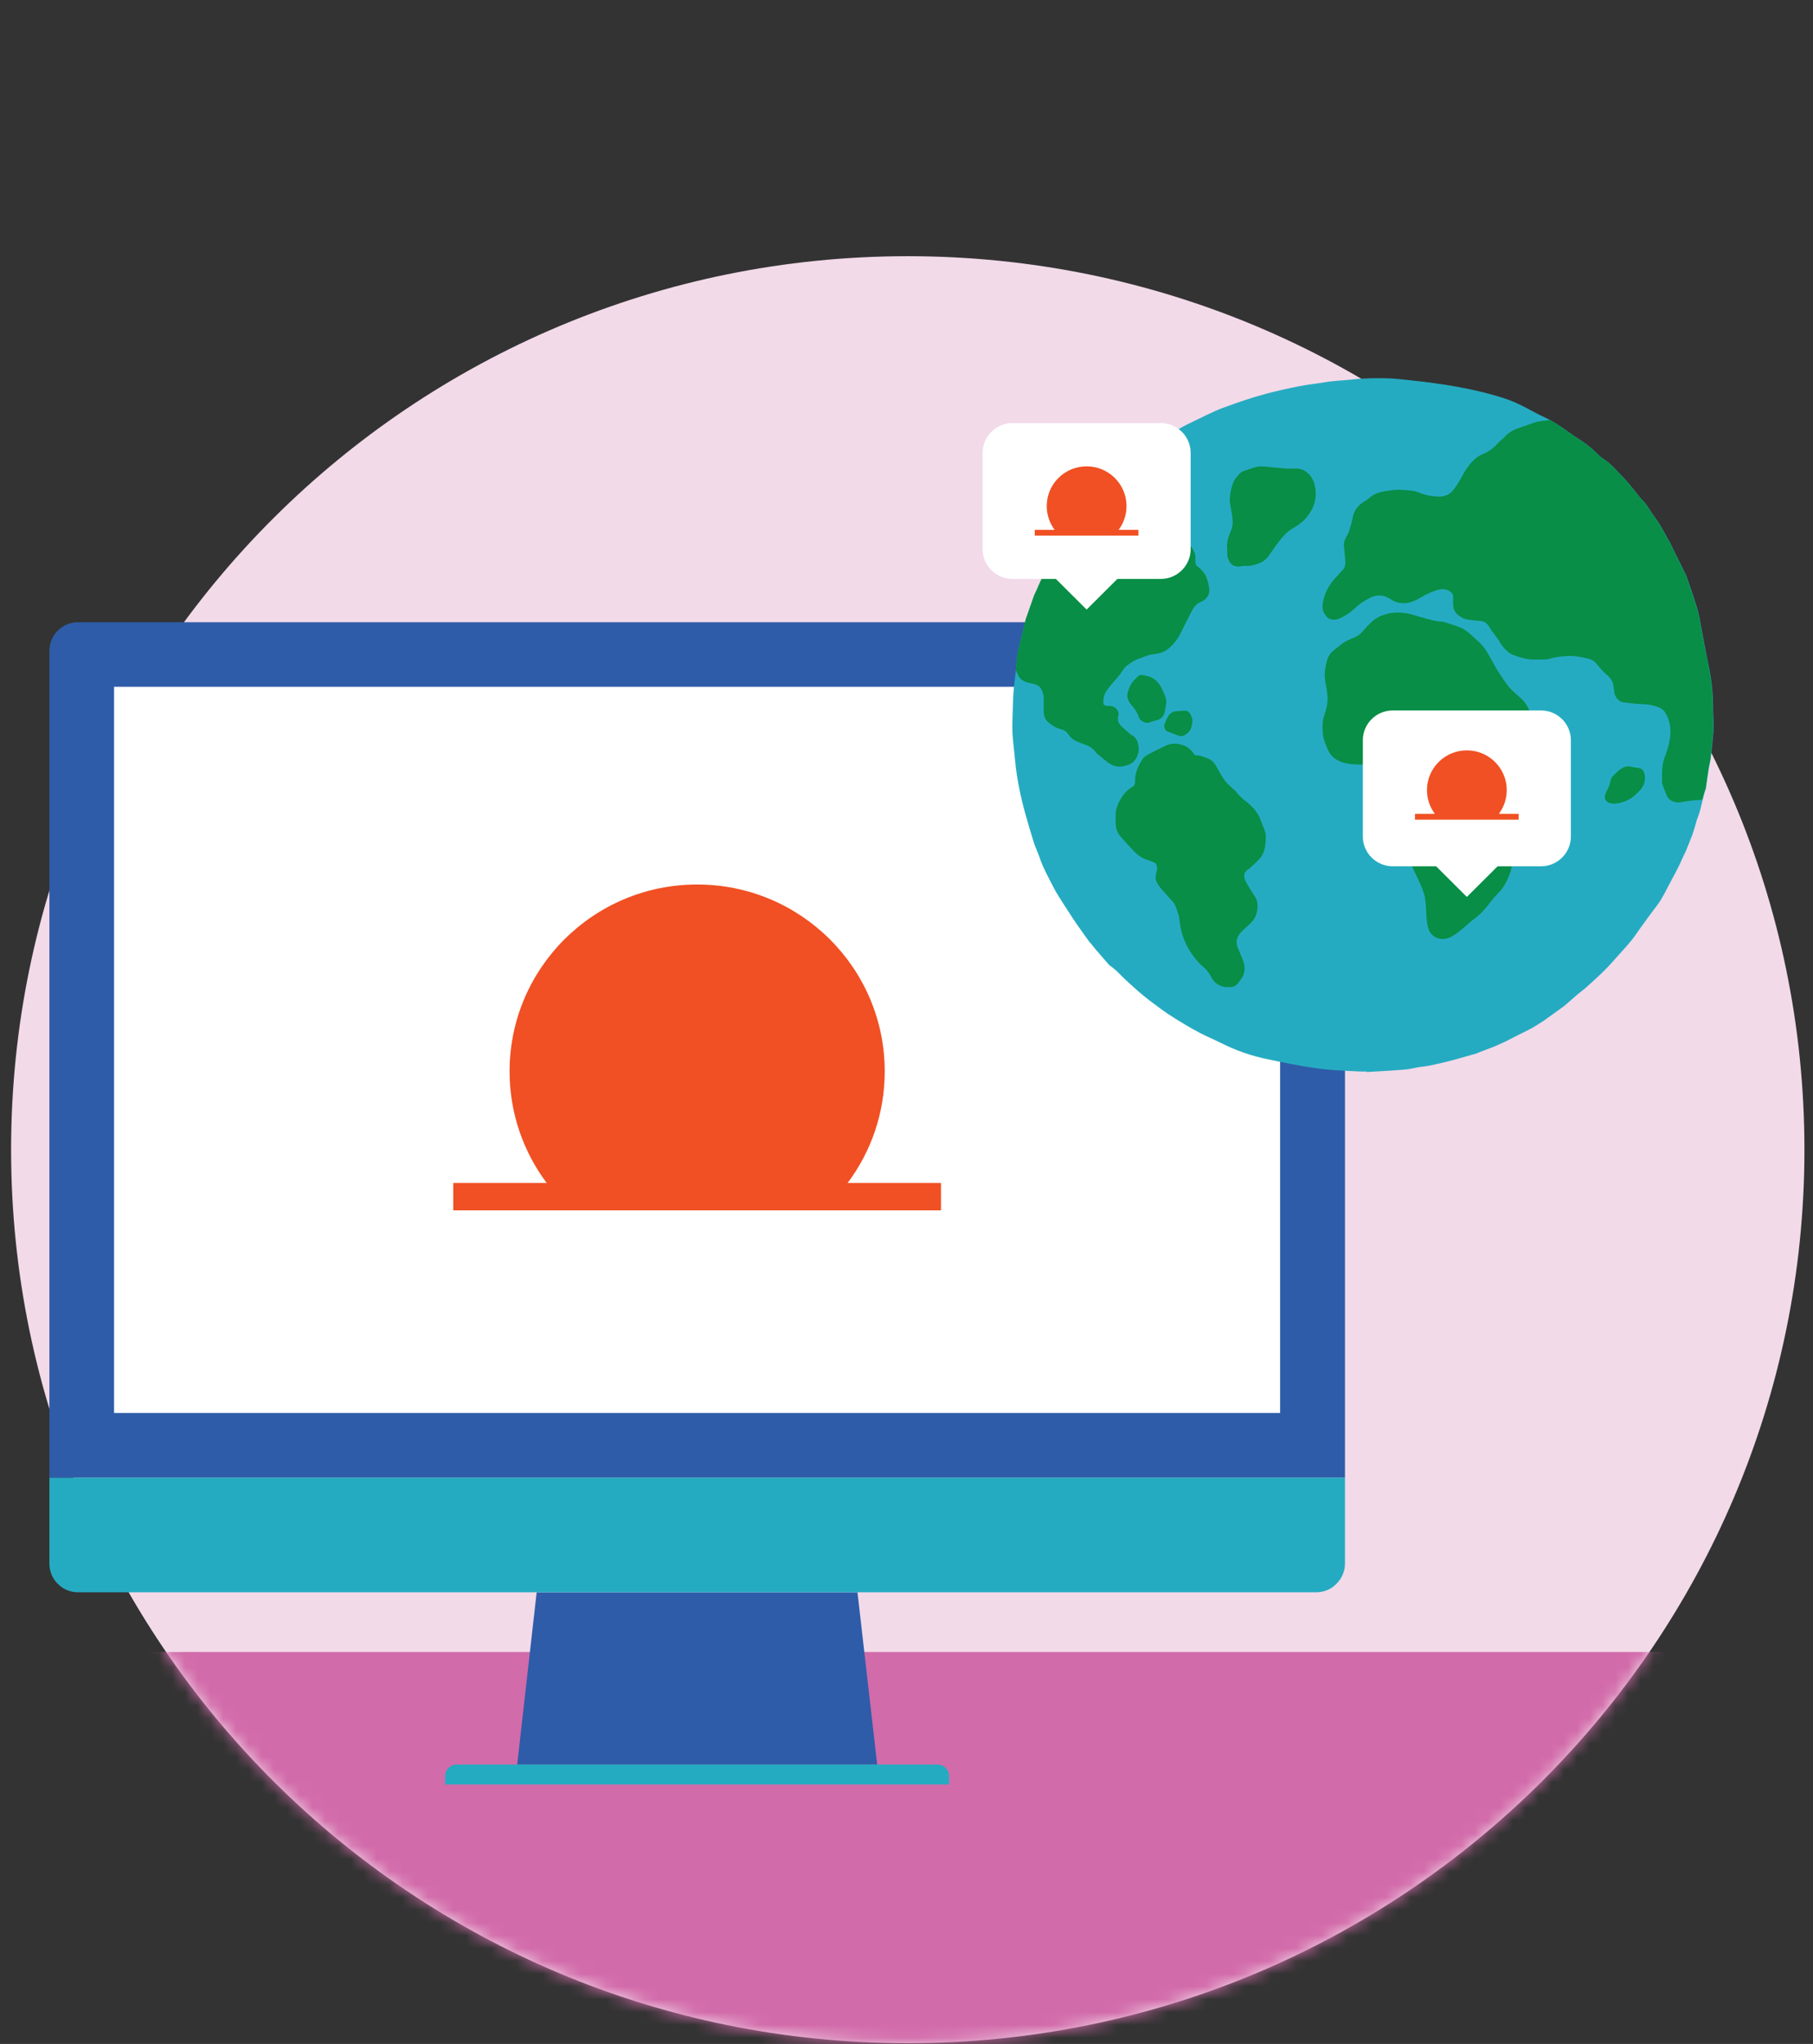 <svg width="142" height="160" viewBox="0 0 142 160" fill="none" xmlns="http://www.w3.org/2000/svg">
<rect x="0" y="0" width="142" height="160" fill="#333333" stroke="none"/>
<g clip-path="url(#clip0_6336_16940)">
<path d="M71.099 159.945C109.886 159.945 141.329 128.629 141.329 90C141.329 51.371 109.886 20.055 71.099 20.055C32.312 20.055 0.869 51.371 0.869 90C0.869 128.629 32.312 159.945 71.099 159.945Z" fill="#F2DAE9"/>
<mask id="mask0_6336_16940" style="mask-type:luminance" maskUnits="userSpaceOnUse" x="0" y="20" width="142" height="140">
<path d="M71.099 159.945C109.886 159.945 141.329 128.629 141.329 90C141.329 51.371 109.886 20.055 71.099 20.055C32.312 20.055 0.869 51.371 0.869 90C0.869 128.629 32.312 159.945 71.099 159.945Z" fill="white"/>
</mask>
<g mask="url(#mask0_6336_16940)">
<path d="M134.206 129.32H5.854V163.837H134.206V129.32Z" fill="#D26BAA"/>
</g>
<path d="M68.704 138.129H40.508L42.033 124.65H67.161L68.704 138.129Z" fill="#2E5CA8"/>
<path d="M74.33 139.691H34.863V139.026C34.863 138.799 34.958 138.56 35.133 138.398C35.309 138.21 35.536 138.129 35.776 138.129H73.435C73.662 138.129 73.889 138.21 74.065 138.398C74.253 138.56 74.335 138.799 74.335 139.026V139.691H74.33Z" fill="#25ABC1"/>
<path d="M105.342 122.405C105.342 122.977 105.115 123.553 104.673 123.98C104.245 124.432 103.666 124.646 103.092 124.646H6.119C5.528 124.646 4.966 124.432 4.525 123.98C4.083 123.553 3.869 122.977 3.869 122.405V115.665H105.342V122.405Z" fill="#25ABC1"/>
<path d="M105.342 50.949C105.342 50.377 105.115 49.801 104.673 49.362C104.245 48.922 103.666 48.709 103.092 48.709H6.119C5.528 48.709 4.966 48.922 4.525 49.362C4.083 49.801 3.869 50.377 3.869 50.949V115.665H105.342V50.949Z" fill="#2E5CA8"/>
<path d="M100.262 53.762H8.934V110.607H100.262V53.762Z" fill="white"/>
<path d="M66.389 92.604C68.215 90.166 69.295 87.144 69.295 83.871C69.295 75.791 62.716 69.239 54.603 69.239C46.49 69.239 39.912 75.791 39.912 83.871C39.912 87.144 40.996 90.166 42.818 92.604H35.502V94.746H73.701V92.604H66.385H66.389Z" fill="#F05023"/>
<path d="M107.031 83.879C106.877 83.879 106.722 83.884 106.572 83.879C105.917 83.849 105.257 83.82 104.601 83.777C102.814 83.662 101.074 83.286 99.325 82.927C98.026 82.663 96.788 82.232 95.609 81.634C95.087 81.37 94.542 81.148 94.019 80.879C93.604 80.665 93.197 80.43 92.794 80.192C92.331 79.914 91.868 79.632 91.418 79.329C91.015 79.056 90.629 78.757 90.239 78.471C90.124 78.386 90.008 78.301 89.897 78.211C89.639 78.002 89.374 77.797 89.125 77.575C88.697 77.191 88.259 76.811 87.856 76.406C87.569 76.12 87.291 75.825 86.948 75.603C86.918 75.582 86.888 75.56 86.867 75.535C86.532 75.146 86.194 74.762 85.859 74.37C85.718 74.207 85.589 74.037 85.452 73.87C85.414 73.823 85.362 73.781 85.324 73.734C85.011 73.294 84.694 72.859 84.385 72.415C84.201 72.15 84.021 71.881 83.845 71.608C83.528 71.117 83.207 70.63 82.898 70.135C82.744 69.892 82.602 69.64 82.474 69.384C82.088 68.633 81.677 67.894 81.411 67.088C81.282 66.704 81.094 66.341 80.974 65.957C80.721 65.154 80.485 64.343 80.258 63.528C80.108 62.99 79.979 62.448 79.868 61.906C79.705 61.087 79.564 60.267 79.495 59.435C79.439 58.756 79.337 58.078 79.302 57.399C79.272 56.818 79.311 56.229 79.319 55.649C79.319 55.568 79.328 55.487 79.328 55.406C79.341 54.65 79.388 53.899 79.491 53.152C79.568 52.584 79.598 52.008 79.666 51.44C79.701 51.154 79.761 50.873 79.829 50.595C79.984 49.929 80.151 49.268 80.314 48.606C80.318 48.581 80.322 48.555 80.331 48.529C80.545 47.91 80.759 47.291 80.982 46.673C81.038 46.51 81.124 46.361 81.192 46.207C81.304 45.951 81.411 45.695 81.531 45.443C81.698 45.098 81.878 44.756 82.054 44.41C82.152 44.21 82.251 44.005 82.349 43.804C82.362 43.779 82.367 43.753 82.384 43.732C82.761 43.1 83.052 42.421 83.472 41.811C83.494 41.781 83.515 41.751 83.532 41.721C84.154 40.735 84.908 39.852 85.692 38.994C86.224 38.409 86.776 37.833 87.372 37.316C87.788 36.954 88.186 36.582 88.551 36.177C88.722 35.985 88.941 35.831 89.147 35.673C89.601 35.332 90.046 34.982 90.522 34.67C91.444 34.073 92.382 33.505 93.381 33.031C94.178 32.656 94.958 32.237 95.789 31.926C96.929 31.503 98.082 31.106 99.261 30.799C100.097 30.581 100.941 30.393 101.789 30.227C102.441 30.099 103.109 30.039 103.765 29.924C104.485 29.796 105.218 29.787 105.942 29.706C106.868 29.599 107.798 29.591 108.724 29.616C109.272 29.634 109.821 29.698 110.365 29.757C111.021 29.826 111.672 29.902 112.324 29.992C112.902 30.069 113.481 30.163 114.059 30.265C115.311 30.487 116.549 30.773 117.762 31.162C118.435 31.375 119.069 31.674 119.691 32.007C120.119 32.237 120.548 32.468 120.989 32.673C121.641 32.976 122.228 33.368 122.807 33.791C123.119 34.021 123.445 34.226 123.771 34.44C124.225 34.738 124.654 35.063 125.031 35.456C125.194 35.622 125.369 35.784 125.567 35.908C126.115 36.258 126.535 36.74 126.977 37.201C127.208 37.44 127.431 37.688 127.645 37.944C127.859 38.196 128.061 38.465 128.271 38.721C128.382 38.862 128.494 39.007 128.622 39.13C128.879 39.378 129.068 39.668 129.252 39.971C129.407 40.223 129.595 40.454 129.758 40.701C129.904 40.915 130.045 41.137 130.174 41.359C130.328 41.623 130.469 41.892 130.615 42.161C130.684 42.285 130.765 42.408 130.829 42.537C131.228 43.343 131.627 44.15 132.021 44.957C132.047 45.004 132.072 45.055 132.089 45.106C132.381 45.964 132.694 46.818 132.947 47.688C133.109 48.239 133.182 48.811 133.294 49.374C133.469 50.271 133.624 51.176 133.817 52.068C134.048 53.152 134.172 54.245 134.172 55.354C134.172 55.875 134.211 56.396 134.224 56.916C134.224 57.104 134.198 57.292 134.181 57.48C134.125 58.086 134.074 58.696 134.001 59.303C133.971 59.567 133.894 59.828 133.851 60.096C133.769 60.6 133.701 61.108 133.628 61.612C133.619 61.654 133.624 61.706 133.607 61.744C133.337 62.461 133.272 63.234 132.989 63.946C132.865 64.254 132.797 64.582 132.698 64.898C132.647 65.06 132.595 65.223 132.535 65.385C132.385 65.778 132.227 66.17 132.068 66.563C132.021 66.678 131.961 66.789 131.905 66.904C131.772 67.19 131.644 67.476 131.511 67.758C131.412 67.959 131.309 68.159 131.207 68.356C131.125 68.505 131.044 68.654 130.962 68.804C130.675 69.341 130.409 69.892 130.097 70.417C129.882 70.78 129.604 71.104 129.355 71.446C128.952 72.001 128.541 72.547 128.155 73.11C127.748 73.708 127.251 74.229 126.771 74.766C126.411 75.168 126.059 75.578 125.674 75.957C125.215 76.414 124.731 76.849 124.251 77.281C124.037 77.473 123.801 77.639 123.578 77.827C123.342 78.023 123.115 78.228 122.884 78.429C122.721 78.57 122.562 78.715 122.387 78.843C121.979 79.141 121.568 79.432 121.157 79.726C121.041 79.812 120.925 79.897 120.801 79.974C120.415 80.209 120.042 80.469 119.639 80.661C119.129 80.909 118.624 81.165 118.122 81.425C117.788 81.6 117.437 81.745 117.094 81.899C116.961 81.959 116.828 82.005 116.691 82.057C116.421 82.159 116.151 82.262 115.885 82.364C115.791 82.398 115.705 82.449 115.611 82.475C114.672 82.731 113.747 83.026 112.795 83.235C112.294 83.346 111.797 83.469 111.282 83.516C110.969 83.546 110.665 83.64 110.352 83.687C110.069 83.73 109.778 83.747 109.491 83.768C109.195 83.79 108.899 83.811 108.604 83.828C108.081 83.858 107.558 83.888 107.039 83.918C107.039 83.905 107.039 83.896 107.039 83.884L107.031 83.879Z" fill="#25ABC1"/>
<path d="M120.102 33.108C119.721 33.249 119.335 33.373 118.953 33.505C118.555 33.642 118.199 33.834 117.903 34.145C117.715 34.346 117.479 34.508 117.295 34.717C116.973 35.08 116.601 35.357 116.151 35.541C115.945 35.626 115.748 35.742 115.576 35.882C115.118 36.271 114.792 36.766 114.509 37.295C114.312 37.666 114.085 38.025 113.828 38.358C113.519 38.755 113.065 38.9 112.576 38.874C112.083 38.849 111.595 38.751 111.132 38.559C110.716 38.383 110.271 38.383 109.833 38.349C109.353 38.307 108.882 38.379 108.411 38.465C107.978 38.541 107.575 38.682 107.245 38.985C107.142 39.084 107.018 39.16 106.893 39.233C106.405 39.519 106.066 39.907 105.955 40.483C105.891 40.834 105.792 41.184 105.685 41.521C105.616 41.734 105.496 41.926 105.393 42.131C105.303 42.31 105.239 42.498 105.261 42.699C105.291 43.027 105.329 43.356 105.355 43.685C105.385 44.018 105.415 44.351 105.158 44.624C104.965 44.824 104.781 45.033 104.596 45.243C104.532 45.315 104.459 45.388 104.399 45.465C103.979 45.985 103.701 46.566 103.606 47.236C103.563 47.526 103.581 47.795 103.735 48.038C103.859 48.235 104.005 48.44 104.253 48.482C104.463 48.521 104.686 48.521 104.892 48.427C105.303 48.239 105.698 48.013 106.019 47.701C106.405 47.326 106.838 47.031 107.318 46.792C107.781 46.562 108.231 46.549 108.689 46.779C108.783 46.826 108.882 46.877 108.972 46.937C109.422 47.223 109.923 47.287 110.425 47.155C110.733 47.078 111.029 46.92 111.303 46.758C111.758 46.489 112.225 46.271 112.739 46.148C113.048 46.075 113.331 46.135 113.588 46.31C113.738 46.412 113.823 46.553 113.815 46.745C113.811 46.95 113.806 47.159 113.815 47.364C113.828 47.731 114.008 48.013 114.299 48.222C114.496 48.363 114.719 48.465 114.968 48.499C115.272 48.538 115.572 48.589 115.876 48.602C116.253 48.615 116.498 48.798 116.669 49.11C116.725 49.212 116.789 49.31 116.858 49.404C116.999 49.601 117.153 49.788 117.291 49.985C117.428 50.181 117.535 50.407 117.689 50.591C117.912 50.86 118.152 51.129 118.491 51.257C119.048 51.47 119.613 51.645 120.222 51.628C120.411 51.624 120.603 51.624 120.792 51.628C121.019 51.637 121.242 51.607 121.461 51.543C121.859 51.423 122.275 51.393 122.686 51.359C123.286 51.304 123.869 51.436 124.448 51.577C124.713 51.641 124.928 51.79 125.103 52.021C125.326 52.311 125.571 52.597 125.853 52.827C126.145 53.066 126.321 53.34 126.376 53.702C126.402 53.869 126.423 54.04 126.441 54.21C126.475 54.552 126.805 54.94 127.139 54.979C127.443 55.013 127.743 55.056 128.048 55.085C128.361 55.111 128.678 55.115 128.991 55.145C129.303 55.175 129.612 55.248 129.903 55.367C130.113 55.452 130.298 55.576 130.422 55.777C130.902 56.558 130.911 57.395 130.713 58.244C130.623 58.637 130.482 59.017 130.345 59.401C130.126 60.02 130.178 60.66 130.178 61.296C130.178 61.321 130.182 61.351 130.195 61.373C130.323 61.706 130.439 62.047 130.593 62.371C130.649 62.491 130.773 62.593 130.889 62.666C131.193 62.849 131.528 62.837 131.862 62.768C132.235 62.691 132.603 62.649 132.985 62.636C133.109 62.632 133.225 62.61 133.336 62.585C133.405 62.299 133.478 62.013 133.581 61.74C133.598 61.697 133.593 61.65 133.602 61.607C133.675 61.104 133.743 60.596 133.825 60.092C133.868 59.827 133.945 59.567 133.975 59.298C134.043 58.692 134.095 58.086 134.155 57.476C134.172 57.288 134.202 57.1 134.198 56.912C134.189 56.392 134.146 55.871 134.146 55.35C134.146 54.24 134.022 53.148 133.791 52.063C133.598 51.167 133.443 50.267 133.268 49.37C133.156 48.807 133.083 48.235 132.921 47.684C132.668 46.813 132.351 45.964 132.063 45.102C132.046 45.051 132.021 45.004 131.995 44.952C131.596 44.146 131.202 43.339 130.803 42.532C130.739 42.404 130.658 42.285 130.589 42.157C130.439 41.888 130.302 41.619 130.148 41.354C130.015 41.132 129.873 40.91 129.732 40.697C129.565 40.449 129.376 40.219 129.226 39.967C129.046 39.664 128.853 39.374 128.596 39.126C128.468 39.002 128.361 38.857 128.245 38.717C128.035 38.456 127.833 38.191 127.619 37.94C127.405 37.688 127.182 37.44 126.951 37.197C126.509 36.736 126.089 36.254 125.541 35.904C125.343 35.78 125.168 35.618 125.005 35.451C124.628 35.059 124.199 34.734 123.745 34.435C123.419 34.222 123.093 34.013 122.781 33.787C122.331 33.458 121.868 33.146 121.379 32.877C121.349 32.886 121.315 32.895 121.285 32.895C120.882 32.941 120.479 32.963 120.093 33.104L120.102 33.108Z" fill="#088E46"/>
<path d="M80.355 53.391C80.527 53.442 80.703 53.476 80.878 53.519C81.135 53.583 81.388 53.651 81.534 53.903C81.671 54.142 81.752 54.394 81.748 54.671C81.74 55.021 81.748 55.371 81.748 55.726C81.744 56.097 81.907 56.396 82.19 56.609C82.455 56.81 82.734 57.006 83.068 57.074C83.364 57.134 83.557 57.309 83.724 57.544C83.87 57.753 84.067 57.919 84.302 58.022C84.525 58.12 84.752 58.206 84.984 58.287C85.318 58.402 85.597 58.577 85.807 58.867C85.88 58.965 85.983 59.046 86.081 59.127C86.24 59.26 86.398 59.392 86.561 59.52C86.938 59.828 87.337 60.079 87.86 59.998C88.181 59.947 88.494 59.883 88.747 59.648C89.107 59.311 89.227 58.888 89.171 58.423C89.124 58.035 88.974 57.698 88.588 57.51C88.511 57.471 88.451 57.399 88.382 57.339C88.245 57.219 88.112 57.1 87.975 56.985C87.684 56.733 87.465 56.473 87.594 56.033C87.688 55.704 87.431 55.363 87.097 55.286C86.977 55.26 86.848 55.256 86.724 55.248C86.612 55.243 86.505 55.243 86.424 55.124C86.398 54.77 86.441 54.407 86.651 54.104C86.887 53.758 87.165 53.434 87.448 53.122C87.637 52.913 87.8 52.691 87.954 52.46C88.031 52.341 88.117 52.217 88.228 52.132C88.554 51.871 88.901 51.654 89.304 51.526C89.51 51.462 89.707 51.363 89.912 51.299C90.067 51.252 90.225 51.214 90.384 51.201C90.843 51.176 91.245 51.013 91.588 50.715C91.974 50.382 92.27 49.976 92.493 49.52C92.741 49.012 92.998 48.508 93.255 48C93.461 47.594 93.692 47.21 94.172 47.065C94.19 47.061 94.207 47.053 94.22 47.04C94.524 46.831 94.738 46.566 94.713 46.169C94.691 45.828 94.614 45.499 94.485 45.179C94.344 44.833 94.091 44.581 93.808 44.355C93.688 44.261 93.632 44.159 93.628 44.013C93.628 43.932 93.624 43.851 93.628 43.77C93.65 43.488 93.568 43.232 93.435 42.998C93.362 42.87 93.255 42.737 93.127 42.669C92.874 42.532 92.6 42.443 92.334 42.332C92.244 42.293 92.145 42.268 92.055 42.229C91.798 42.118 91.657 41.939 91.674 41.645C91.7 41.196 91.708 40.748 91.73 40.3C91.743 40.061 91.687 39.835 91.601 39.617C91.554 39.493 91.481 39.37 91.387 39.28C90.945 38.874 90.41 38.746 89.831 38.862C89.428 38.943 89.03 39.075 88.631 39.182C88.16 39.306 87.705 39.476 87.255 39.673C87.153 39.719 87.028 39.741 86.917 39.745C86.672 39.754 86.428 39.754 86.184 39.745C86.098 39.745 85.991 39.732 85.927 39.685C85.747 39.553 85.511 39.455 85.485 39.212C84.774 39.997 84.097 40.812 83.527 41.709C83.51 41.738 83.484 41.768 83.467 41.798C83.047 42.409 82.76 43.087 82.378 43.719C82.365 43.74 82.357 43.77 82.344 43.791C82.245 43.992 82.151 44.197 82.048 44.398C81.877 44.743 81.692 45.085 81.525 45.431C81.405 45.682 81.302 45.938 81.187 46.194C81.118 46.352 81.032 46.502 80.977 46.66C80.754 47.279 80.544 47.898 80.325 48.517C80.317 48.542 80.312 48.568 80.308 48.593C80.145 49.255 79.983 49.916 79.824 50.582C79.76 50.86 79.695 51.142 79.661 51.428C79.623 51.769 79.593 52.11 79.562 52.456C79.614 52.576 79.665 52.691 79.721 52.806C79.854 53.088 80.055 53.297 80.364 53.382L80.355 53.391Z" fill="#088E46"/>
<path d="M119.822 55.747C119.694 55.358 119.488 55.008 119.188 54.727C119.004 54.556 118.82 54.385 118.627 54.223C118.151 53.822 117.834 53.293 117.491 52.793C117.157 52.307 116.891 51.773 116.595 51.257C116.402 50.919 116.192 50.595 115.91 50.326C115.712 50.143 115.507 49.968 115.314 49.78C115.035 49.52 114.74 49.276 114.392 49.131C113.985 48.96 113.561 48.841 113.141 48.704C113.064 48.679 112.982 48.657 112.905 48.657C112.494 48.657 112.108 48.529 111.714 48.431C111.148 48.29 110.604 48.06 110.017 47.987C109.348 47.902 108.714 47.962 108.092 48.243C107.57 48.478 107.21 48.892 106.845 49.298C106.635 49.537 106.43 49.758 106.121 49.882C105.752 50.027 105.384 50.181 105.067 50.429C104.882 50.574 104.702 50.719 104.518 50.864C104.257 51.069 104.064 51.316 103.957 51.637C103.837 51.987 103.79 52.354 103.76 52.717C103.742 52.917 103.777 53.126 103.802 53.331C103.85 53.685 103.931 54.035 103.965 54.394C104.012 54.902 103.935 55.393 103.755 55.875C103.55 56.426 103.558 56.998 103.631 57.574C103.682 57.975 103.85 58.334 104.004 58.692C104.081 58.871 104.197 59.042 104.33 59.183C104.767 59.644 105.358 59.772 105.95 59.823C106.468 59.87 106.995 59.832 107.518 59.832C107.591 59.832 107.664 59.832 107.732 59.815C108.277 59.691 108.748 59.887 109.134 60.22C109.464 60.502 109.738 60.86 109.995 61.215C110.355 61.714 110.51 62.299 110.527 62.913C110.535 63.182 110.522 63.451 110.527 63.724C110.535 64.057 110.497 64.386 110.428 64.71C110.317 65.235 110.252 65.769 110.244 66.311C110.235 66.84 110.398 67.323 110.595 67.792C110.81 68.296 111.067 68.782 111.281 69.286C111.414 69.598 111.542 69.922 111.602 70.255C111.68 70.686 111.697 71.126 111.714 71.565C111.727 71.937 111.761 72.299 111.864 72.654C112.057 73.324 112.742 73.657 113.402 73.439C113.848 73.29 114.195 72.982 114.551 72.696C114.825 72.479 115.07 72.223 115.352 72.018C115.781 71.71 116.154 71.352 116.48 70.942C116.715 70.648 116.938 70.344 117.2 70.071C117.448 69.811 117.692 69.546 117.868 69.231C118.082 68.842 118.271 68.441 118.365 68.01C118.438 67.66 118.477 67.301 118.49 66.947C118.524 66.183 118.532 65.423 118.55 64.659C118.55 64.488 118.55 64.318 118.55 64.147C118.55 64.057 118.571 63.968 118.58 63.882C118.627 63.404 118.815 62.96 118.957 62.508C119.197 61.735 119.458 60.971 119.724 60.207C120.041 59.307 120.152 58.38 120.178 57.433C120.2 57.062 120.165 56.699 120.028 56.344C119.955 56.152 119.895 55.956 119.831 55.76L119.822 55.747Z" fill="#088E46"/>
<path d="M98.279 70.169C98.03 69.794 97.795 69.414 97.58 69.017C97.37 68.624 97.388 68.27 97.812 68.018C97.842 68.001 97.872 67.98 97.897 67.954C98.163 67.698 98.45 67.463 98.686 67.186C98.943 66.879 99.068 66.499 99.106 66.093C99.145 65.718 99.188 65.342 99.042 64.979C98.952 64.753 98.858 64.531 98.78 64.301C98.57 63.673 98.168 63.187 97.653 62.79C97.345 62.555 97.058 62.303 96.822 61.987C96.732 61.868 96.603 61.778 96.492 61.671C96.308 61.488 96.093 61.326 95.943 61.117C95.699 60.775 95.493 60.404 95.288 60.037C95.146 59.789 94.996 59.554 94.735 59.431C94.525 59.332 94.306 59.251 94.083 59.187C93.92 59.14 93.749 59.132 93.569 59.106C93.539 59.063 93.5 59.012 93.466 58.961C93.132 58.449 92.626 58.252 92.043 58.218C91.765 58.201 91.508 58.274 91.259 58.393C90.822 58.602 90.385 58.816 89.956 59.046C89.793 59.132 89.618 59.243 89.515 59.392C89.142 59.93 88.885 60.523 88.902 61.198C88.906 61.394 88.838 61.513 88.67 61.612C88.409 61.77 88.177 61.966 87.993 62.218C87.599 62.755 87.333 63.327 87.38 64.015C87.389 64.147 87.38 64.284 87.38 64.42C87.393 64.808 87.496 65.171 87.749 65.466C88.092 65.867 88.456 66.255 88.82 66.64C89.146 66.99 89.54 67.224 90.003 67.361C90.192 67.416 90.368 67.515 90.526 67.583C90.65 67.831 90.655 68.052 90.578 68.287C90.492 68.56 90.466 68.834 90.62 69.094C90.706 69.239 90.792 69.388 90.903 69.516C91.208 69.871 91.525 70.212 91.833 70.562C91.91 70.648 91.992 70.742 92.035 70.844C92.142 71.109 92.24 71.377 92.318 71.655C92.369 71.843 92.39 72.039 92.412 72.235C92.528 73.234 92.918 74.122 93.522 74.916C93.71 75.163 93.916 75.415 94.156 75.612C94.482 75.872 94.722 76.175 94.906 76.546C95.099 76.935 95.45 77.157 95.875 77.251C96.012 77.281 96.162 77.259 96.308 77.268C96.56 77.285 96.766 77.191 96.933 77.003C97.028 76.896 97.109 76.777 97.195 76.662C97.55 76.188 97.533 75.671 97.345 75.151C97.216 74.805 97.058 74.472 96.92 74.13C96.89 74.058 96.878 73.977 96.865 73.896C96.796 73.443 97.045 73.127 97.336 72.833C97.508 72.662 97.692 72.504 97.876 72.342C98.21 72.043 98.416 71.672 98.476 71.228C98.523 70.857 98.502 70.498 98.283 70.165L98.279 70.169Z" fill="#088E46"/>
<path d="M102.26 36.898C102.037 36.753 101.789 36.676 101.519 36.676C101.232 36.676 100.94 36.693 100.653 36.676C100.199 36.642 99.744 36.582 99.286 36.544C98.93 36.514 98.566 36.467 98.219 36.604C98.077 36.659 97.927 36.698 97.786 36.749C97.602 36.813 97.396 36.851 97.237 36.958C97.07 37.069 96.937 37.24 96.809 37.402C96.577 37.701 96.483 38.059 96.406 38.422C96.329 38.802 96.282 39.178 96.367 39.566C96.44 39.907 96.496 40.253 96.53 40.599C96.556 40.88 96.56 41.162 96.449 41.444C96.26 41.918 96.042 42.392 96.123 42.942C96.123 43.113 96.11 43.305 96.127 43.493C96.136 43.608 96.192 43.715 96.23 43.826C96.384 44.24 96.74 44.38 97.074 44.342C97.242 44.321 97.413 44.295 97.584 44.299C97.914 44.308 98.232 44.244 98.536 44.129C98.862 44.005 99.144 43.83 99.35 43.535C99.633 43.13 99.912 42.72 100.216 42.332C100.516 41.952 100.846 41.589 101.274 41.346C101.652 41.132 101.999 40.885 102.286 40.556C102.929 39.813 103.194 38.973 102.98 38.012C102.882 37.573 102.659 37.171 102.264 36.907L102.26 36.898Z" fill="#088E46"/>
<path d="M90.08 56.537C90.243 56.464 90.423 56.43 90.594 56.383C90.907 56.298 91.126 56.097 91.207 55.798C91.284 55.517 91.305 55.218 91.353 54.928C91.335 54.816 91.327 54.706 91.293 54.607C91.228 54.419 91.151 54.24 91.074 54.061C90.856 53.549 90.53 53.135 89.977 52.951C89.835 52.904 89.677 52.892 89.531 52.853C89.356 52.802 89.21 52.853 89.09 52.977C88.923 53.152 88.734 53.318 88.614 53.523C88.477 53.749 88.374 54.01 88.314 54.266C88.228 54.637 88.417 54.962 88.648 55.222C88.893 55.495 89.085 55.785 89.193 56.135C89.278 56.426 89.728 56.694 90.08 56.537Z" fill="#088E46"/>
<path d="M128.789 60.549C128.738 60.31 128.601 60.165 128.365 60.118C128.181 60.079 127.988 60.084 127.808 60.032C127.474 59.938 127.174 60.02 126.917 60.216C126.689 60.391 126.479 60.592 126.287 60.801C126.205 60.886 126.162 61.023 126.137 61.138C126.094 61.36 126.021 61.569 125.918 61.77C125.841 61.919 125.764 62.077 125.717 62.239C125.635 62.521 125.772 62.764 126.051 62.849C126.179 62.888 126.312 62.901 126.385 62.913C126.887 62.896 127.277 62.755 127.654 62.546C127.954 62.384 128.177 62.137 128.412 61.902C128.794 61.522 128.909 61.069 128.794 60.544L128.789 60.549Z" fill="#088E46"/>
<path d="M91.403 57.241C91.699 57.369 92.003 57.48 92.308 57.587C92.565 57.676 92.775 57.574 92.981 57.416C93.298 57.168 93.353 56.823 93.409 56.392C93.362 56.259 93.315 56.059 93.221 55.879C93.126 55.704 92.946 55.627 92.745 55.632C92.565 55.64 92.389 55.666 92.209 55.67C91.909 55.679 91.66 55.798 91.506 56.05C91.382 56.255 91.288 56.481 91.206 56.703C91.138 56.882 91.249 57.173 91.408 57.241H91.403Z" fill="#088E46"/>
<path d="M120.705 55.615H109.078C107.792 55.615 106.742 56.66 106.742 57.941V65.487C106.742 66.768 107.792 67.813 109.078 67.813H112.481L114.889 70.212L117.298 67.813H120.701C121.986 67.813 123.036 66.768 123.036 65.487V57.941C123.036 56.66 121.986 55.615 120.701 55.615H120.705Z" fill="white"/>
<path d="M90.924 33.121H79.297C78.011 33.121 76.961 34.166 76.961 35.447V42.993C76.961 44.274 78.011 45.319 79.297 45.319H82.7L85.108 47.718L87.517 45.319H90.919C92.205 45.319 93.255 44.274 93.255 42.993V35.447C93.255 34.166 92.205 33.121 90.919 33.121H90.924Z" fill="white"/>
<path d="M117.396 63.707C117.782 63.191 118.013 62.546 118.013 61.851C118.013 60.135 116.616 58.739 114.889 58.739C113.162 58.739 111.765 60.13 111.765 61.851C111.765 62.546 111.996 63.187 112.382 63.707H110.826V64.164H118.943V63.707H117.388H117.396Z" fill="#F05023"/>
<path d="M87.615 41.474C88.001 40.957 88.232 40.313 88.232 39.617C88.232 37.901 86.835 36.505 85.108 36.505C83.381 36.505 81.984 37.897 81.984 39.617C81.984 40.313 82.215 40.953 82.601 41.474H81.045V41.931H89.162V41.474H87.606H87.615Z" fill="#F05023"/>
</g>
<defs>
<clipPath id="clip0_6336_16940">
<rect width="141" height="140" fill="white" transform="translate(0.5 20)"/>
</clipPath>
</defs>
</svg>
